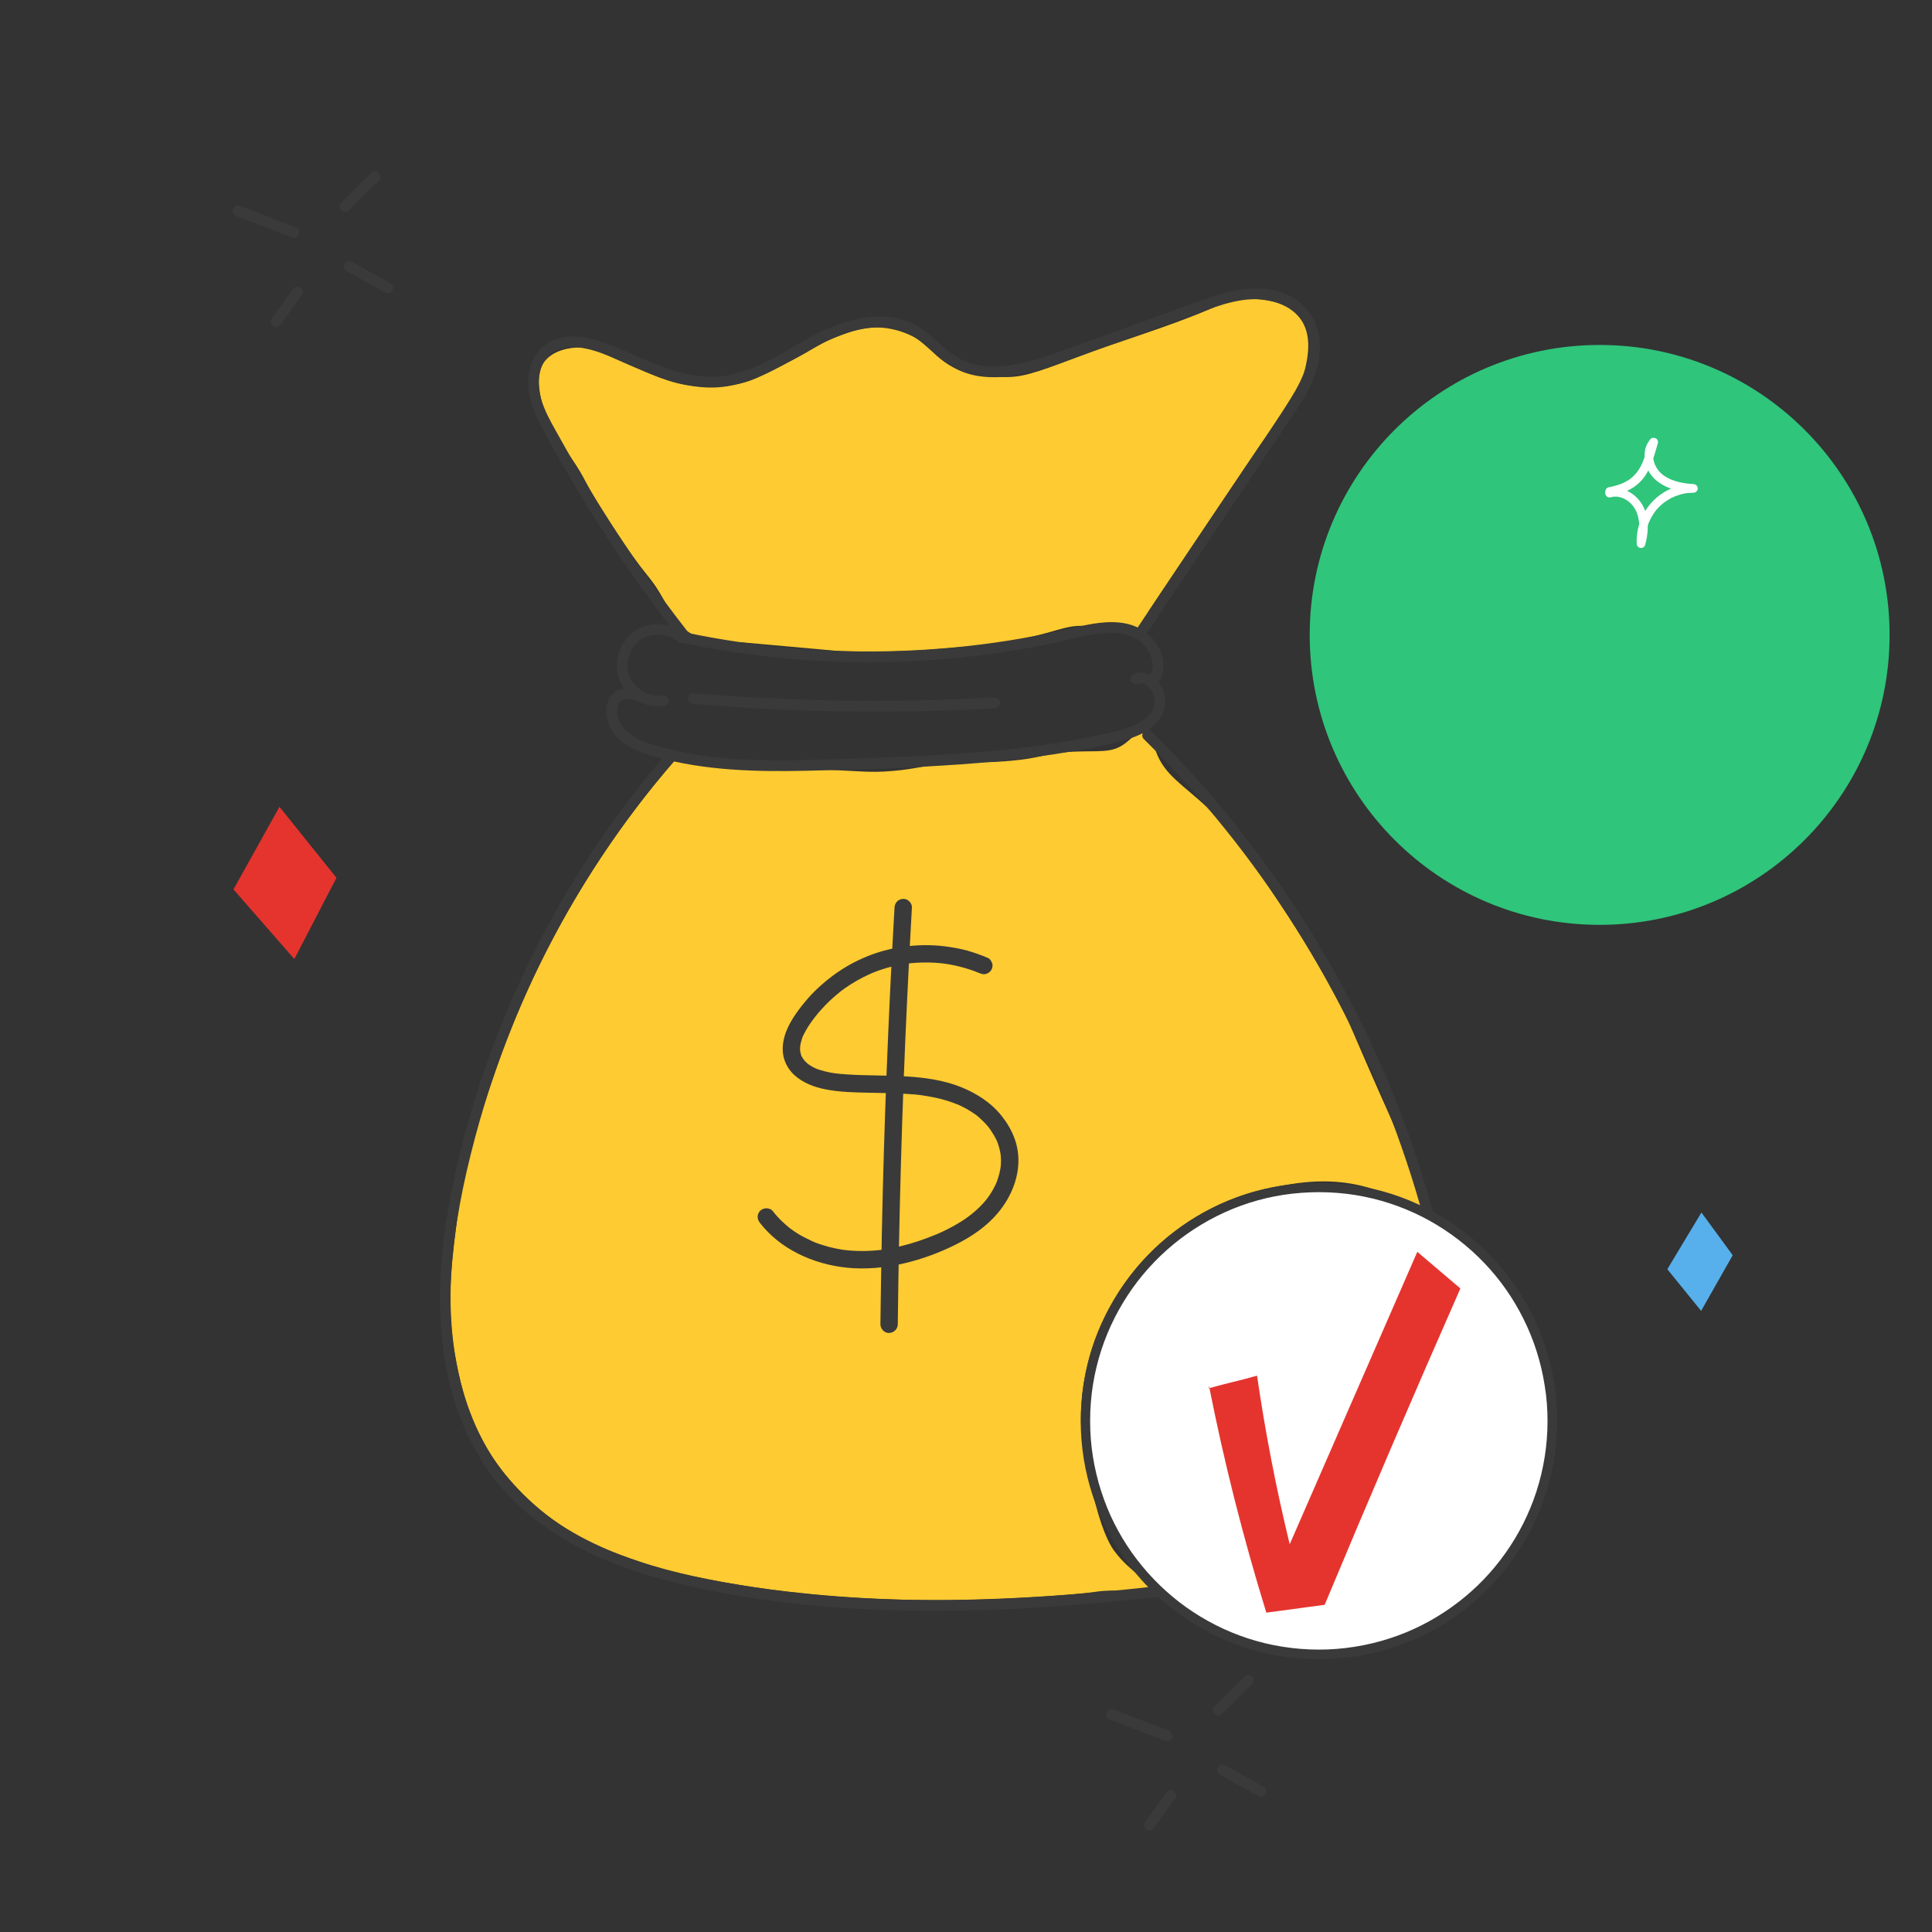 <?xml version="1.0" encoding="utf-8"?>
<!-- Generator: Adobe Illustrator 22.0.1, SVG Export Plug-In . SVG Version: 6.00 Build 0)  -->
<svg version="1.1" id="Layer_1" xmlns="http://www.w3.org/2000/svg" xmlns:xlink="http://www.w3.org/1999/xlink" x="0px" y="0px"
	 viewBox="0 0 2000 2000" style="enable-background:new 0 0 2000 2000;" xml:space="preserve">
<rect x="0" y="0" width="2000" height="2000" fill="#333333" stroke="none"/>
<style type="text/css">
	.st0{clip-path:url(#SVGID_2_);fill:#2FC57B;}
	.st1{clip-path:url(#SVGID_4_);fill:#FFFFFF;}
	.st2{clip-path:url(#SVGID_6_);fill:#FECB32;}
	.st3{clip-path:url(#SVGID_8_);fill:#FECB32;}
	.st4{clip-path:url(#SVGID_10_);fill:#3A3A3A;}
	.st5{clip-path:url(#SVGID_12_);fill:#3A3A3A;}
	.st6{clip-path:url(#SVGID_14_);fill:#3A3A3A;}
	.st7{clip-path:url(#SVGID_16_);fill:#3A3A3A;}
	.st8{clip-path:url(#SVGID_18_);fill:#3A3A3A;}
	.st9{clip-path:url(#SVGID_20_);fill:#3A3A3A;}
	.st10{clip-path:url(#SVGID_22_);fill:#3A3A3A;}
	.st11{clip-path:url(#SVGID_24_);fill:#3A3A3A;}
	.st12{clip-path:url(#SVGID_26_);fill:#FFFFFF;}
	.st13{clip-path:url(#SVGID_28_);fill:#3A3A3A;}
	.st14{clip-path:url(#SVGID_30_);fill:#E5342E;}
	.st15{clip-path:url(#SVGID_32_);fill:#3A3A3A;}
	.st16{clip-path:url(#SVGID_34_);fill:#3A3A3A;}
	.st17{clip-path:url(#SVGID_36_);fill:#3A3A3A;}
	.st18{clip-path:url(#SVGID_38_);fill:#3A3A3A;}
	.st19{clip-path:url(#SVGID_40_);fill:#3A3A3A;}
	.st20{clip-path:url(#SVGID_42_);fill:#3A3A3A;}
	.st21{clip-path:url(#SVGID_44_);fill:#3A3A3A;}
	.st22{clip-path:url(#SVGID_46_);fill:#3A3A3A;}
	.st23{clip-path:url(#SVGID_48_);fill:#E5342E;}
	.st24{clip-path:url(#SVGID_50_);fill:#57B0EC;}
</style>
<g>
	<g>
		<g>
			<defs>
				<rect id="SVGID_1_" width="2000" height="2000"/>
			</defs>
			<clipPath id="SVGID_2_">
				<use xlink:href="#SVGID_1_"  style="overflow:visible;"/>
			</clipPath>
			<path class="st0" d="M1956.1,657.2c0,165.8-134.4,300.2-300.2,300.2S1355.8,823,1355.8,657.2s134.4-300.1,300.2-300.1
				C1821.7,357.1,1956.1,491.5,1956.1,657.2"/>
		</g>
	</g>
	<g>
		<g>
			<defs>
				<rect id="SVGID_3_" width="2000" height="2000"/>
			</defs>
			<clipPath id="SVGID_4_">
				<use xlink:href="#SVGID_3_"  style="overflow:visible;"/>
			</clipPath>
			<path class="st1" d="M1667.9,513.2c11.2-2.1,22.3-6.4,30.3-14.7c6.6-6.8,10.5-15.6,13.5-24.5c1.6-5,3-10.1,4.5-15.1
				c0.5-1.8-0.3-4.2-2.1-5.1c-1.7-0.9-4.1-0.8-5.5,0.7c-7.7,8.9-7.6,21.2-2.8,31.5c5.1,10.9,15.8,17.5,27,20.8
				c6.6,1.9,13.4,2.8,20.2,3.2v-9c-12.2,0.1-24.6,4-34.5,11.3c-10.2,7.5-17.7,17.9-21.5,30c-2.1,6.6-3,13.6-2.7,20.5
				c0.1,2.3,1.6,4.1,3.9,4.4c2.2,0.3,4.3-1,4.9-3.2c3-11.1,4-23.3,0.3-34.3c-3.5-10.3-11.1-18.7-21.4-22.6c-5.4-2.1-11.4-2.4-17-0.9
				c-2.3,0.6-3.9,3.2-3.1,5.5s3.1,3.8,5.5,3.1c0.5-0.1,1-0.3,1.6-0.4c0.3-0.1,0.6-0.1,0.9-0.2c-0.1,0-1,0.1-0.1,0
				c1.1-0.1,2.1-0.1,3.2-0.1c0.5,0,1.1,0.1,1.6,0.1c0.7,0-0.8-0.1-0.2,0c0.3,0.1,0.6,0.1,0.9,0.1c1,0.2,2.1,0.5,3.1,0.8
				c0.5,0.1,0.9,0.3,1.3,0.5c0,0,1.1,0.5,0.5,0.2c-0.5-0.2,0.1,0.1,0.3,0.1c1,0.5,2,1,3,1.6c0.4,0.3,0.8,0.5,1.2,0.8
				c0.2,0.1,0.4,0.3,0.6,0.4c0,0,1,0.7,0.4,0.3c-0.5-0.4,0.4,0.3,0.4,0.3c0.2,0.2,0.4,0.3,0.6,0.5c0.5,0.4,0.9,0.8,1.3,1.2
				c0.7,0.7,1.4,1.5,2.1,2.3c0.2,0.2,0.3,0.4,0.5,0.6c0.5,0.5-0.6-0.9,0.1,0.1c0.4,0.5,0.7,1,1,1.5c0.5,0.8,1,1.6,1.5,2.5
				c0.3,0.5,0.6,1.1,0.8,1.7c0.1,0.2,0.4,1,0.1,0.3c0.1,0.3,0.3,0.7,0.4,1c0.9,2.4,1.5,4.8,1.9,7.3c0.1,0.3,0.1,0.7,0.2,1
				c0-0.2-0.1-0.8,0,0.1c0.1,0.6,0.1,1.1,0.2,1.7c0.1,1.3,0.2,2.7,0.2,4c0,1.4-0.1,2.9-0.2,4.3c-0.1,0.7-0.1,1.4-0.2,2.1
				c0,0.3-0.1,0.6-0.1,0.9s0,0.3,0-0.1c0,0.2-0.1,0.4-0.1,0.6c-0.4,2.9-1.1,5.8-1.8,8.6c2.9,0.4,5.9,0.8,8.8,1.2
				c-0.1-2.8-0.1-5.7,0.2-8.5c0-0.3,0.1-0.7,0.1-1c0.1-0.8-0.2,1.1,0-0.2c0.1-0.7,0.2-1.3,0.3-2c0.3-1.5,0.6-2.9,1-4.3
				c0.4-1.3,0.8-2.6,1.2-3.9c0.2-0.6,0.5-1.3,0.7-1.9c0.1-0.3,0.2-0.5,0.3-0.8c-0.4,0.9,0.2-0.4,0.3-0.6c1.1-2.5,2.5-5,4-7.3
				c0.7-1.1,1.5-2.2,2.3-3.3c-0.6,0.8,0.2-0.3,0.3-0.4c0.2-0.2,0.3-0.4,0.5-0.6c0.5-0.6,1.1-1.2,1.6-1.8c1.9-2.1,4-4,6.2-5.7
				c-0.1,0.1-0.7,0.5,0,0c0.3-0.2,0.6-0.5,1-0.7c0.5-0.4,1.1-0.8,1.6-1.1c1.1-0.7,2.3-1.4,3.4-2.1c1.2-0.7,2.3-1.3,3.6-1.8
				c0.6-0.3,1.2-0.6,1.8-0.8c-0.9,0.4,0.3-0.1,0.4-0.2c0.4-0.1,0.7-0.3,1.1-0.4c2.9-1.1,5.8-1.9,8.9-2.5c0.8-0.2,1.6-0.3,2.4-0.4
				c1.3-0.2-0.6,0,0.2,0c0.5,0,0.9-0.1,1.4-0.1c1.6-0.1,3.2-0.2,4.8-0.2c2.4,0,4.6-2.1,4.5-4.5c-0.1-2.6-2-4.3-4.5-4.5
				c-1.3-0.1-2.7-0.2-4-0.3c-0.7-0.1-1.3-0.1-2-0.2c-0.3,0-0.5-0.1-0.8-0.1s-1.2-0.2-0.4,0c-2.7-0.4-5.3-0.9-7.9-1.5
				c-2.6-0.7-5.3-1.5-7.8-2.5c-0.2-0.1-1-0.4-0.2-0.1c-0.2-0.1-0.5-0.2-0.7-0.3c-0.6-0.3-1.2-0.6-1.8-0.9c-1.2-0.6-2.4-1.3-3.6-2
				c-0.5-0.3-1-0.6-1.5-1c-0.3-0.2-0.6-0.5-1-0.7c0.1,0.1,0.6,0.5,0,0c-1-0.8-2-1.7-2.9-2.6c-0.4-0.4-0.7-0.7-1-1.1
				c-0.2-0.2-1.2-1.6-0.6-0.7c-0.7-1-1.4-2-2-3c-0.5-0.9-1-1.9-1.5-2.9s0.2,0.6,0,0c-0.1-0.3-0.2-0.5-0.3-0.8
				c-0.2-0.6-0.4-1.2-0.6-1.8c-0.3-1-0.6-2.1-0.8-3.2c-0.1-0.3-0.1-0.6-0.1-0.8c-0.1-0.7,0.1,1.1,0,0c-0.1-0.7-0.1-1.3-0.1-2
				c0-1-0.2-2.7,0.1-3.7c-0.3,0.8-0.1,0.6,0,0.2s0.1-0.8,0.2-1.1c0.1-0.6,0.3-1.2,0.4-1.7c0.1-0.3,0.2-0.5,0.3-0.8
				c0.1-0.2,0.5-1.4,0.1-0.3c0.2-0.5,0.5-1,0.7-1.5c0.3-0.6,0.7-1.1,1-1.7c0.1-0.2,0.3-0.4,0.4-0.5c0.3-0.4,0.3-0.4-0.1,0.1
				c0.1-0.2,0.3-0.3,0.4-0.5c-2.5-1.5-5-2.9-7.5-4.4c-1.3,4.3-2.5,8.7-3.8,13c-0.7,2.1-1.3,4.2-2.1,6.2c-0.4,1-0.8,2-1.2,3
				c0.4-1.3,0,0.1-0.2,0.4c-0.3,0.6-0.5,1.1-0.8,1.7c-0.9,1.9-1.9,3.8-3.1,5.5c-0.6,0.9-1.2,1.8-1.8,2.6c-0.7,1,0.5-0.6-0.3,0.3
				c-0.4,0.5-0.8,1-1.2,1.4c-1.5,1.6-3,3.2-4.8,4.6c-0.8,0.6-0.2-0.1,0,0c-0.1,0-0.6,0.5-0.7,0.5c-0.4,0.3-0.8,0.6-1.2,0.8
				c-1.1,0.7-2.2,1.4-3.4,2c-1.2,0.7-2.5,1.3-3.7,1.8c-0.2,0.1-1.2,0.5-0.2,0.1c-0.4,0.2-0.8,0.3-1.3,0.5c-0.8,0.3-1.5,0.6-2.3,0.8
				c-3.3,1.1-6.7,1.9-10.2,2.6c-2.3,0.4-3.8,3.4-3.1,5.5C1663.1,512.5,1665.4,513.6,1667.9,513.2"/>
		</g>
	</g>
</g>
<g>
	<g>
		<defs>
			<rect id="SVGID_5_" width="2000" height="2000"/>
		</defs>
		<clipPath id="SVGID_6_">
			<use xlink:href="#SVGID_5_"  style="overflow:visible;"/>
		</clipPath>
		<path class="st2" d="M765.6,664.7c-14.9,1.6-36.3,1.4-54.1-11.3c-11.6-8.3-16.2-18-23.3-30.6c-18.4-33-15.2-17.7-56.9-82.5
			c-31.6-49.1-21.3-39-41.7-68.9c-12.3-18-24.5-34-29.8-59.7c-4.8-23.2,0.5-32.5,2.5-35.6c10-15.2,31.2-16.2,36.1-16.4
			c15.6-0.8,22.8,5,51.9,17.6c28,12.1,41.9,18.1,59.2,21.1c29.6,5.1,52.9-0.4,58.8-1.9c12.3-3.1,23.8-9.1,46.7-20.9
			c30.4-15.7,32.8-20,52.2-27.3c15-5.7,27.6-10.3,44.8-9.2c16.2,1.1,28.5,6.8,34.4,9.9c14,7.5,17.6,14.6,27.1,22.4
			c21.5,17.6,48.4,18.4,64.4,18.9c18.6,0.6,31.5-3.2,76-20.1c46.4-17.6,94.3-31.3,139.9-50.8c9.8-4.2,28.6-12.4,52-9.3
			c8,1,27.9,3.6,39.7,18.9c13.7,17.8,8.2,42.1,4.8,56c-7,28.9-20.7,42.6-45.6,75.6c-1.3,1.7-23.5,34.7-67.8,100.8c0,0-2,2.9-47.5,71
			c-1.5,5.3-4.7,13.2-12,18c-13.3,8.8-29.4-0.2-51.3-2.2c-19.6-1.8-26.5,3.5-58.2,11c-29.3,6.9-50.2,8.7-92,12.3
			c-27.4,2.3-63.3,4.1-105.8,2.6"/>
	</g>
	<g>
		<defs>
			<rect id="SVGID_7_" width="2000" height="2000"/>
		</defs>
		<clipPath id="SVGID_8_">
			<use xlink:href="#SVGID_7_"  style="overflow:visible;"/>
		</clipPath>
		<path class="st3" d="M699.7,785.8L699.7,785.8c-30.8,35.4-55.6,69-75.3,98.5c-29,43.3-51.2,84-68.1,119
			c-11.1,23-27.4,59.1-43.3,105c-14.6,41.9-32.3,93.1-40.9,162.3c-5.5,44.2-10.4,86.8,0.6,141.3c4.8,23.5,11.8,56.8,35.2,93.5
			c4.9,7.7,25.7,39.5,65.1,68.2c31.3,22.9,59.3,32.8,88.9,43c17,5.9,47.2,15.3,107.6,24.8c25.2,3.9,98.9,14.7,196.5,15.1
			c55.2,0.2,102.7-3,122.1-4.3c52.1-3.5,44.5-5.8,67.7-5.6c17.9,0.1,30.9,1.6,32.8-3.4c2.5-6.6-18.2-15.1-34.6-37
			c-3.3-4.4-11.2-15.7-20.3-50.6c-9.6-36.6-18-68.4-13.4-111.4c1.7-15.7,6.4-45.6,22.7-79.6c23.8-49.8,58.4-78.8,74.7-91
			c16.7-12.5,51.7-35.4,102.1-44.9c23.4-4.4,59.9-11.3,101.2,2.1c28.3,9.1,42.3,22.4,49.1,17c7.9-6.4-3.4-30.1-28.8-86.8
			c-44.5-99.4-39.5-92.7-54-120.5c-21.3-40.9-42.2-74.8-59.5-100.8c-35.5-53.5-53.3-80.2-77.8-103.5c-25.3-24-44.7-33.7-53.5-58.6
			c-1.7-4.8-5.4-17.1-13.4-18.6c-6.7-1.3-11.8,5.8-19.1,11.1c-13.5,9.7-25.6,6.9-52,8c-34,1.4-29,6.7-72,10c-26.5,2-26.4-0.1-54,2
			c-32.8,2.5-36.2,5.8-62,8c-24.4,2.1-32.7,0.1-82-2c-17.5-0.8-43.7-1.7-76-2"/>
	</g>
</g>
<g>
	<g>
		<defs>
			<rect id="SVGID_9_" width="2000" height="2000"/>
		</defs>
		<clipPath id="SVGID_10_">
			<use xlink:href="#SVGID_9_"  style="overflow:visible;"/>
		</clipPath>
		<path class="st4" d="M711.5,653.4c-32.7-41.9-63.2-85.6-91.3-130.8c-14-22.5-27.4-45.3-40.2-68.4c-11.3-20.4-26.9-44.3-21.1-68.8
			c2.3-10,8.2-18.8,17.8-23c9.3-4.2,20.2-3.5,29.9-1.5c11.2,2.3,21.7,6.7,32.1,11.2c11.8,5.1,23.5,10.4,35.4,15.1
			c23.4,9.2,48.7,16.3,74.1,13.3c24-2.8,45.9-13.4,66.8-25.1c21.1-11.8,41.7-24.9,65.1-31.8c22-6.5,46.3-7.6,66.3,5.2
			c9.9,6.4,17.9,15.1,27.1,22.4c9.1,7.4,19.1,13.1,30.5,16.2c22.9,6.2,47.3,2.2,69.7-4.1c25.4-7.2,50.2-17.2,75-26.1
			c27-9.7,54-19.5,81-29.2c24.2-8.7,49.7-20,76-18.1c20.9,1.5,41.5,12.7,47.5,33.9c6.8,23.8-4.1,47.7-16.4,67.6
			c-14.3,23.1-29.9,45.5-45,68c-30.5,45.5-61.3,90.9-91.7,136.5c-7.6,11.4-15.2,22.8-22.8,34.3c-4,6,5.7,11.6,9.7,5.6
			c31.4-47.5,63.3-94.6,95.1-141.9c15.8-23.5,31.6-47.1,47.3-70.7c14.2-21.4,30.9-43.6,35.6-69.5c4.3-23.5-1.7-47.8-21.6-62.3
			c-19.2-14.1-44.6-14.9-67.1-10.2c-13.6,2.9-26.7,7.7-39.7,12.4c-13.9,5-27.7,10-41.6,15c-27.7,10-55.5,20-83.2,30.1
			c-23.6,8.5-47.8,18-73.1,20.2c-11.5,1-23,0.5-34.1-2.9c-11.7-3.6-21.2-10.7-30.2-18.7c-9.1-8.1-18.1-16.7-29.1-22
			c-10.8-5.2-22.6-7.7-34.5-7.7c-24.7,0-48.8,9.2-70.3,20.7c-21.8,11.6-42.5,25.7-65.7,34.3c-11.7,4.3-23.8,7.1-36.3,7.4
			c-13,0.3-25.8-2-38.2-5.6c-25.2-7.2-48.2-19.8-72.6-28.9c-20.2-7.5-45.6-12.4-64.1,2c-19,14.8-19.8,41.8-12.5,62.9
			c4.4,12.7,11.1,24.5,17.5,36.2c6.6,12,13.4,24,20.3,35.8c27.6,47.2,57.8,92.9,90.3,136.8c8,10.8,16.2,21.5,24.4,32.1
			c1.9,2.4,5.9,1.9,7.9,0C713.9,659,713.3,655.8,711.5,653.4"/>
	</g>
</g>
<g>
	<g>
		<defs>
			<rect id="SVGID_11_" width="2000" height="2000"/>
		</defs>
		<clipPath id="SVGID_12_">
			<use xlink:href="#SVGID_11_"  style="overflow:visible;"/>
		</clipPath>
		<path class="st5" d="M709.3,656.2c-8.7-7.3-20.2-11-31.6-10c-11.2,1-22,5.9-29.1,14.8c-6.8,8.6-10.6,19.4-10,30.4
			c0.6,11.1,5.6,21.5,14,28.8c4.8,4.2,10.3,7.3,16.3,9.2c6.2,2,12.7,2.3,19.1,1.5c1.3-0.2,2.7-1.5,3.3-2.6c0.7-1.2,1-3,0.6-4.3
			c-0.4-1.4-1.3-2.7-2.6-3.3c-1.4-0.8-2.7-0.8-4.3-0.6c1.8-0.3-0.2,0-0.6,0c-0.6,0-1.2,0.1-1.8,0.1c-1.2,0-2.4,0-3.5-0.1
			c-0.5,0-1.1-0.1-1.6-0.2c-0.8-0.1,1.5,0.2,0.3,0c-0.2,0-0.5-0.1-0.7-0.1c-1.2-0.2-2.3-0.5-3.5-0.8c-1.1-0.3-2.3-0.7-3.4-1.1
			c-0.4-0.1-1-0.6-1.3-0.5c0.2,0.1,0.5,0.2,0.7,0.3c-0.2-0.1-0.4-0.2-0.7-0.3s-0.6-0.3-1-0.5c-2-1-4-2.2-5.8-3.5
			c-0.2-0.2-0.5-0.4-0.7-0.5c-0.6-0.5,1.1,0.9,0.1,0.1c-0.4-0.3-0.8-0.7-1.2-1c-0.9-0.8-1.8-1.7-2.7-2.6c-0.7-0.8-1.4-1.6-2.1-2.4
			c1.1,1.2-0.2-0.2-0.4-0.6c-0.3-0.5-0.7-1-1-1.5c-0.6-1-1.1-1.9-1.7-2.9c-0.2-0.5-0.5-1-0.7-1.4c-0.5-1.1,0.4,1.2,0,0
			c-0.1-0.3-0.3-0.7-0.4-1c-0.7-2.1-1.2-4.2-1.6-6.4c-0.2-1.2,0.1,1.1,0,0.3c0-0.3-0.1-0.6-0.1-0.9c0-0.5-0.1-1-0.1-1.6
			c-0.1-1.2-0.1-2.4,0-3.7c0-1.1,0.2-2.1,0.3-3.1c-0.2,1.8,0-0.2,0.1-0.6c0.1-0.6,0.2-1.1,0.3-1.7c0.2-1.1,0.5-2.2,0.9-3.2
			c0.2-0.5,0.3-1,0.5-1.5c0.1-0.3,0.2-0.5,0.3-0.8c0.1-0.2,0.1-0.3,0.2-0.5c0.2-0.6,0.2-0.4-0.2,0.4c0.3-0.3,0.4-0.9,0.6-1.3
			c0.2-0.5,0.5-1,0.8-1.6c0.5-1,1.1-2,1.8-3c0.3-0.5,0.6-1,1-1.4c0,0,0.4-0.5,0.4-0.6c0,0.4-0.7,0.9-0.1,0.2c0.8-1,1.6-1.9,2.4-2.7
			c0.7-0.7,1.5-1.5,2.3-2.1c0.2-0.2,0.4-0.3,0.5-0.4c1-0.8-1,0.7,0,0c0.5-0.3,1-0.7,1.5-1c1-0.6,2-1.2,3-1.8c0.5-0.3,1-0.5,1.5-0.7
			c0.3-0.1,0.6-0.2,0.8-0.4c0.4-0.2,0.2-0.1-0.5,0.2c0.2-0.1,0.4-0.2,0.7-0.3c2.1-0.8,4.4-1.4,6.6-1.9c0.3-0.1,0.6-0.1,0.9-0.2
			c1.4-0.2-1,0.1,0.1,0c0.6-0.1,1.2-0.1,1.8-0.2c1.3-0.1,2.7-0.1,4-0.1c0.7,0,1.3,0.1,2,0.1c0.6,0,1.4,0.3,2,0.2
			c-1,0.1-0.9-0.1-0.4,0c0.4,0.1,0.7,0.1,1.1,0.2c0.7,0.1,1.4,0.3,2.1,0.5c1.3,0.3,2.6,0.7,3.8,1.1c0.2,0.1,1.7,0.6,1.7,0.6
			s-1.2-0.5-0.2-0.1c0.4,0.2,0.8,0.4,1.1,0.5c1.1,0.6,2.2,1.2,3.3,1.9c0.6,0.4,1.1,0.7,1.7,1.1l0.6,0.4c-0.7-0.5-0.7-0.6-0.3-0.2
			c0.2,0.2,0.4,0.3,0.6,0.5c2.2,1.9,5.7,2.4,7.9,0C711.2,662.1,711.7,658.2,709.3,656.2"/>
	</g>
</g>
<g>
	<g>
		<defs>
			<rect id="SVGID_13_" width="2000" height="2000"/>
		</defs>
		<clipPath id="SVGID_14_">
			<use xlink:href="#SVGID_13_"  style="overflow:visible;"/>
		</clipPath>
		<path class="st6" d="M664.8,716.4c-8.3-4.3-18.8-5.7-27.1-0.7c-9.4,5.7-11.4,17.5-9.4,27.6c5,24.4,30,34.6,51.4,40.5
			c50,13.9,102.5,15.2,154,14.1c52.9-1.1,105.9-2.8,158.7-6.5c52.8-3.7,105.7-9.8,157.4-21.7c19.3-4.4,41.9-10,52.6-28.4
			c8.8-15,1.9-38.8-15.5-44.2c-4-1.3-8.5-1.1-12.4,0.3c-2.8,1-4.7,3.8-3.9,6.9c0.8,2.8,4,4.9,6.9,3.9c1.9-0.7,2.2-0.8,4-0.8
			c0.4,0,0.8,0,1.2,0.1c-0.8-0.1,0.1,0.1,0.2,0.1c0.4,0.1,2.4,0.8,1.9,0.6c2.7,1.3,4.9,3.4,6.5,5.9c3.7,5.7,5.2,12.9,2.8,19.1
			c-2.7,7-10.1,12.6-16.9,16.1c-8,4.1-16.8,6.4-25.6,8.5c-47.6,11.3-96.3,17.5-145,21.4c-49,3.8-98.1,5.3-147.1,6.8
			c-47.8,1.5-96.2,2.5-143.5-5.6c-11.9-2.1-23.7-4.7-35.3-8c-10-2.9-20.2-6.2-28.6-12.6c-7-5.3-12.9-13.7-13.2-22.8
			c-0.1-3.7,0.5-7.9,2.8-10.3c1.9-2,4.6-3,7.4-3.2c3.6-0.2,7,0.6,10.3,2.3C665.5,729.4,671.2,719.7,664.8,716.4"/>
	</g>
</g>
<g>
	<g>
		<defs>
			<rect id="SVGID_15_" width="2000" height="2000"/>
		</defs>
		<clipPath id="SVGID_16_">
			<use xlink:href="#SVGID_15_"  style="overflow:visible;"/>
		</clipPath>
		<path class="st7" d="M1198.5,707.5c8.4-11,7-25.8,0.8-37.4c-6.9-12.8-19.1-21.5-33.2-24.5c-17.9-3.8-36.2,0-53.7,4
			c-18.3,4.2-36.6,8.1-55.1,11.3c-36.6,6.4-73.6,10.4-110.7,12.3c-37.5,1.9-75,1.5-112.4-1.1c-37.2-2.6-74.3-7.5-110.9-14.6
			c-4.5-0.9-9.1-1.8-13.6-2.8c-3-0.6-6,0.9-6.9,3.9c-0.8,2.8,0.9,6.3,3.9,6.9c36.1,7.6,72.7,13,109.5,16.3
			c36.4,3.3,73.1,4.4,109.6,3.3c36.8-1,73.4-4.3,109.8-9.6c18.2-2.7,36.3-5.8,54.2-9.6c17.1-3.5,34.1-8.8,51.5-10.4
			c8.3-0.8,16.7-0.7,24.7,1.4c6.3,1.7,11.5,4.4,16.1,8.8c4.1,3.9,7.5,8.9,9.3,13.8c0.5,1.4,0.9,2.9,1.3,4.3c0.4,1.8,0.4,1.9,0.5,3.5
			c0.1,1.3,0.1,2.7,0,4c0,0.1-0.1,1.3-0.1,0.7c0.1-0.6-0.1,0.4-0.1,0.4c-0.1,0.8-0.3,1.5-0.5,2.2s-0.4,1.5-0.7,2.2
			c0.3-0.6-0.4,0.8-0.5,1.1c-0.7,1.3-1.5,2.6-2.4,3.8c-1.8,2.4-0.4,6.3,2,7.6C1193.7,711.2,1196.6,709.9,1198.5,707.5"/>
	</g>
</g>
<g>
	<g>
		<defs>
			<rect id="SVGID_17_" width="2000" height="2000"/>
		</defs>
		<clipPath id="SVGID_18_">
			<use xlink:href="#SVGID_17_"  style="overflow:visible;"/>
		</clipPath>
		<path class="st8" d="M717.9,728.7c40.5,3.5,81.1,5.8,121.8,7c40.4,1.2,80.9,1.3,121.3,0.3c22.9-0.6,45.8-1.5,68.7-2.8
			c2.9-0.2,5.7-2.5,5.6-5.6c-0.1-2.9-2.5-5.8-5.6-5.6c-40.6,2.3-81.2,3.4-121.9,3.5c-40.5,0-80.9-1-121.3-3.2
			c-22.9-1.2-45.7-2.8-68.6-4.8c-2.9-0.3-5.7,2.7-5.6,5.6C712.5,726.3,714.8,728.4,717.9,728.7"/>
	</g>
</g>
<g>
	<g>
		<defs>
			<rect id="SVGID_19_" width="2000" height="2000"/>
		</defs>
		<clipPath id="SVGID_20_">
			<use xlink:href="#SVGID_19_"  style="overflow:visible;"/>
		</clipPath>
		<path class="st9" d="M691.9,777.9C634.4,844,585.7,917.7,547.5,996.5c-38.8,80-67.6,165.5-83.1,253
			c-15.9,89.6-14.5,188,36.9,266.7c46.5,71.2,127.1,105.9,207.1,124.5c95.4,22.2,194.3,28.5,292,26.5c49.7-1,99.3-4.3,148.8-9
			c48.4-4.6,97.4-9.2,145-19.5c43.1-9.3,85.7-24.5,122-50c33.8-23.8,60.2-55.8,75.1-94.6c30.1-78.8,12.4-168.1-9.7-246.6
			c-23.2-82.3-56.1-161.9-97.5-236.7s-91.4-144.9-148.7-208.3c-14-15.5-28.5-30.6-43.4-45.3c-5.1-5.1-13,2.8-7.9,7.9
			c59.8,59,112.7,124.8,157.5,195.9c44.7,70.8,81.4,146.6,109,225.6c13.8,39.5,25.7,79.8,34.3,120.8c8.4,40.1,13.2,81.5,9.4,122.5
			c-3.7,39.8-16.8,79.2-42.2,110.5c-25.5,31.4-60.6,54-97.9,68.8c-43.9,17.4-91,25-137.7,30.6c-48.2,5.8-96.6,10.4-145.1,13.3
			c-97,5.8-195,4.7-291.2-10.1c-80.6-12.4-168-32.2-230.7-87.9c-67.1-59.6-87.6-151.7-82.3-238.1c2.9-47.3,12.5-94.1,24.7-139.8
			c11-41.2,24.7-81.8,40.9-121.2c32.5-79,75.5-153.8,127.3-221.7c12.6-16.6,25.9-32.8,39.6-48.5
			C704.5,780.4,696.7,772.5,691.9,777.9"/>
	</g>
</g>
<g>
	<g>
		<defs>
			<rect id="SVGID_21_" width="2000" height="2000"/>
		</defs>
		<clipPath id="SVGID_22_">
			<use xlink:href="#SVGID_21_"  style="overflow:visible;"/>
		</clipPath>
		<path class="st10" d="M1022.8,991.7c-7.1-3-14.3-5.6-21.7-7.7c-7.4-2-14.9-3.3-22.4-4.3c-14.7-1.9-29.4-1.6-44,0.4
			c-26.1,3.6-51.3,14.1-72.4,29.8c-10.6,7.9-20.4,16.8-28.8,27c-9,10.9-17.9,23.1-21.6,36.9c-2,7.5-2.4,15.8,0.1,23.2
			c2,6,5.5,11.5,10.2,15.8c8.9,8.2,20.7,12.6,32.4,14.9c14.9,2.9,30.3,3.2,45.4,3.5c15.3,0.3,30.6,0.4,45.9,1.7
			c3.5,0.3,7,0.7,10.4,1.2c-0.8-0.1-1.6-0.2-2.4-0.3c8.5,1.2,17,2.8,25.3,5.3c4,1.2,8,2.6,11.9,4.2c1.8,0.7-1.9-0.9-0.1-0.1
			c0.3,0.1,0.7,0.3,1,0.4c1,0.4,2,0.9,3,1.4c1.9,0.9,3.8,1.9,5.6,2.9c3.1,1.8,6.2,3.7,9.1,5.8c0.4,0.3,0.8,0.6,1.1,0.8
			c1.4,1.1-1.7-1.4-0.3-0.3c0.6,0.5,1.2,1,1.8,1.5c1.4,1.2,2.8,2.5,4.2,3.8c2.7,2.5,5.2,5.2,7.4,8.1c0.2,0.3,0.5,0.6,0.7,0.9
			c-1.8-2.2-0.7-0.8-0.3-0.3c0.6,0.7,1.1,1.5,1.6,2.3c1,1.5,2,3.1,3,4.7c1,1.7,1.9,3.5,2.8,5.3c0.1,0.3,0.3,0.6,0.4,0.8
			c1,2.2-0.6-1.5,0,0c0.4,1,0.8,2,1.1,3c1.3,3.8,2.2,7.7,2.8,11.7c-0.1-0.8-0.2-1.6-0.3-2.4c0.7,5.3,0.7,10.7,0,16
			c0.1-0.8,0.2-1.6,0.3-2.4c-0.7,5.2-2,10.3-3.8,15.2c-0.2,0.6-0.4,1.1-0.6,1.7c-0.1,0.3-0.3,0.6-0.4,0.9c-0.4,0.9,0.4-1.1,0.4-1
			c-0.4,1.3-1.1,2.5-1.7,3.7c-1.2,2.4-2.4,4.7-3.8,6.9c-1.4,2.3-2.9,4.4-4.5,6.5c-0.3,0.4-1,1.3,0.5-0.6c-0.2,0.2-0.3,0.4-0.5,0.6
			c-0.4,0.5-0.7,0.9-1.1,1.4c-0.9,1-1.8,2.1-2.7,3.1c-3.6,4-7.5,7.6-11.7,11c-0.5,0.4-0.9,0.8-1.4,1.1c-1.7,1.3,1.2-0.9,0,0
			c-1.1,0.8-2.2,1.7-3.3,2.5c-2.2,1.6-4.4,3-6.7,4.5c-4.6,2.9-9.3,5.5-14.1,7.9c-2.3,1.2-4.7,2.3-7.1,3.4c-1.2,0.5-2.4,1.1-3.6,1.6
			c-0.6,0.3-1.3,0.6-1.9,0.8c-0.1,0,1.9-0.8,0.9-0.4c-0.4,0.2-0.9,0.4-1.3,0.5c-5.5,2.3-11,4.3-16.6,6.2
			c-12.5,4.2-25.3,7.3-38.3,9.1c0.8-0.1,1.6-0.2,2.4-0.3c-14.1,1.9-28.3,2.1-42.4,0.3c0.8,0.1,1.6,0.2,2.4,0.3
			c-6-0.8-11.9-2-17.7-3.5c-2.9-0.8-5.8-1.7-8.6-2.6c-1.3-0.4-2.6-0.9-3.9-1.4c-0.7-0.3-1.4-0.5-2-0.8c-0.7-0.3-3.5-1.6-0.8-0.3
			c-5.3-2.6-10.7-5-15.7-8.1c-2.5-1.6-5-3.2-7.4-5c-0.5-0.4-1-0.8-1.6-1.1c-0.2-0.2-1.5-1.2-0.2-0.2s0,0-0.2-0.2
			c-1.1-0.9-2.2-1.8-3.3-2.8c-5.1-4.4-9.8-9.3-14-14.7c-1.3-1.7-4.3-2.6-6.4-2.6c-2.2,0-4.8,1-6.4,2.6c-1.6,1.7-2.7,4-2.6,6.4
			c0.1,2.5,1.1,4.4,2.6,6.4c10.4,13.3,24.1,24,39.1,31.5c15.9,8,32.9,12.7,50.6,14.6c19.7,2,39.7,0.1,58.9-4.4
			c18.7-4.3,37.1-11.1,54.2-19.7c16-8,31.5-18.5,43.1-32.3c12.2-14.5,20.5-32.4,21.4-51.5c0.4-8.7-0.9-17.6-3.9-25.7
			c-3.1-8.6-7.7-16.3-13.3-23.4c-11.1-14-26.4-23.7-42.8-30.2c-17.8-7-37.2-9.7-56.2-10.8c-20.5-1.3-41-0.7-61.4-2.1
			c-4.6-0.3-9.3-0.7-13.9-1.3c0.8,0.1,1.6,0.2,2.4,0.3c-3.6-0.5-7.1-1.1-10.6-2c-1.8-0.5-3.6-1-5.4-1.5c-0.8-0.3-1.6-0.5-2.4-0.8
			c-0.5-0.2-0.9-0.3-1.4-0.5c-0.2-0.1-0.4-0.2-0.6-0.2c-1-0.4,2,0.9,1,0.4c-3.2-1.4-6.3-3-9.1-5.1c-0.2-0.1-0.3-0.2-0.5-0.4
			c-0.8-0.5,1.2,0.9,1,0.8c-0.3-0.1-0.7-0.6-0.9-0.7c-0.7-0.6-1.4-1.2-2-1.9c-0.6-0.5-1.1-1.1-1.6-1.7c-0.3-0.3-0.5-0.6-0.8-0.9
			c-0.8-1,1.3,1.9,0.3,0.4c-0.6-0.8-1.1-1.6-1.6-2.5c-0.2-0.4-1.4-2.1-1.2-2.5c0.1-0.1,0.8,2,0.5,1.2c-0.1-0.3-0.2-0.5-0.3-0.8
			c-0.2-0.5-0.4-1-0.5-1.6c-0.4-1.2-0.6-2.5-0.8-3.8c0.1,0.8,0.2,1.6,0.3,2.4c-0.4-2.8-0.3-5.5,0-8.3c-0.1,0.8-0.2,1.6-0.3,2.4
			c0.4-2.7,1-5.4,1.9-8c0.2-0.6,0.4-1.2,0.6-1.8c0.1-0.4,0.9-2.3,0.4-0.9c-0.6,1.4,0.3-0.6,0.4-0.9c0.3-0.7,0.7-1.5,1.1-2.2
			c2.4-4.7,5.2-9.1,8.3-13.3c0.7-0.9,1.3-1.8,2-2.7c0.4-0.5,0.7-1.1,1.2-1.5c-0.1,0.1-1.4,1.8-0.5,0.7c0.2-0.3,0.4-0.5,0.6-0.8
			c1.5-2,3.1-3.9,4.8-5.8c3.2-3.7,6.7-7.3,10.2-10.6c3.5-3.3,7.2-6.5,11-9.5c1.1-0.9-0.6,0.5-0.7,0.5c0.3-0.2,0.5-0.4,0.8-0.6
			c0.5-0.3,0.9-0.7,1.4-1c1-0.8,2.1-1.5,3.1-2.3c2-1.4,4-2.7,6-4c4.2-2.6,8.4-5.1,12.8-7.3c2.2-1.1,4.3-2.1,6.5-3.1
			c0.6-0.3,1.2-0.5,1.8-0.8c0.3-0.1,2.2-1,0.7-0.3c-1.5,0.6,0.3-0.1,0.7-0.3c0.7-0.3,1.3-0.5,2-0.8c11.2-4.4,22.9-7.3,34.8-8.9
			c-0.8,0.1-1.6,0.2-2.4,0.3c13.7-1.8,27.6-1.8,41.3,0c-0.8-0.1-1.6-0.2-2.4-0.3c6.7,0.9,13.3,2.2,19.8,4c3.2,0.9,6.3,1.8,9.4,2.9
			c1.6,0.6,3.3,1.1,4.9,1.8c0.8,0.3,1.5,0.6,2.3,0.9c0.7,0.3,3.4,1.4,0.9,0.3c2.3,1,4.4,1.6,6.9,0.9c2.1-0.6,4.3-2.2,5.4-4.1
			c1.1-2.1,1.7-4.6,0.9-6.9C1026.3,995,1024.9,992.6,1022.8,991.7"/>
	</g>
</g>
<g>
	<g>
		<defs>
			<rect id="SVGID_23_" width="2000" height="2000"/>
		</defs>
		<clipPath id="SVGID_24_">
			<use xlink:href="#SVGID_23_"  style="overflow:visible;"/>
		</clipPath>
		<path class="st11" d="M926,939.5c-3.2,56.1-5.9,112.2-8.1,168.3c-2.2,56.1-3.9,112.3-5,168.5c-0.6,31.5-1.1,63-1.5,94.6
			c0,4.7,4.2,9.2,9,9c4.9-0.2,8.9-4,9-9c0.6-56.2,1.7-112.3,3.3-168.5s3.7-112.3,6.4-168.4c1.5-31.5,3.1-63,4.9-94.5
			c0.3-4.7-4.3-9.2-9-9C929.9,930.7,926.3,934.4,926,939.5"/>
	</g>
</g>
<g>
	<g>
		<defs>
			<rect id="SVGID_25_" width="2000" height="2000"/>
		</defs>
		<clipPath id="SVGID_26_">
			<use xlink:href="#SVGID_25_"  style="overflow:visible;"/>
		</clipPath>
		<path class="st12" d="M1607,1470.9c0,133.5-108.2,241.7-241.7,241.7s-241.7-108.2-241.7-241.7s108.2-241.7,241.7-241.7
			S1607,1337.4,1607,1470.9"/>
	</g>
</g>
<g>
	<g>
		<defs>
			<rect id="SVGID_27_" width="2000" height="2000"/>
		</defs>
		<clipPath id="SVGID_28_">
			<use xlink:href="#SVGID_27_"  style="overflow:visible;"/>
		</clipPath>
		<path class="st13" d="M1602,1470.9c0,24.9-3.9,49.7-11.6,73.4c-7.4,22.7-18.3,44.3-32.2,63.8c-13.6,19.2-30.2,36.4-48.9,50.7
			c-18.9,14.5-40,26.2-62.4,34.4c-23.3,8.5-47.7,13.3-72.5,14.3c-24.9,0.9-49.9-2-73.9-8.8c-23.2-6.6-45.2-16.7-65.4-30
			c-19.8-13-37.5-29-52.6-47.3c-15.1-18.2-27.5-38.9-36.4-60.7c-9.2-22.7-15-46.8-16.9-71.2c-1.9-25.1,0-50.4,6-74.8
			c5.7-23.4,15-45.8,27.5-66.4c12.3-20.4,27.7-38.8,45.5-54.6c17.8-15.8,37.9-28.8,59.6-38.7c22-10,45.8-16.6,69.8-19.3
			c24.9-2.8,50.3-1.9,74.8,3.1c23.8,4.8,46.7,13.3,67.9,25.1c20.7,11.6,39.6,26.2,56,43.3c16.5,17.2,30.3,36.9,40.9,58.3
			c10.8,21.7,18.2,45.1,21.9,69.1C1601.1,1446.7,1602,1458.8,1602,1470.9c0,6.4,10,6.4,10,0c0-25.8-4-51.5-12-76
			c-7.7-23.6-18.9-46.2-33.3-66.4c-14.5-20.4-31.9-38.4-51.7-53.6c-19.7-15.1-41.7-27.1-65-35.7c-24-8.8-49.5-13.7-75.1-14.7
			c-25.9-1-52,2.1-76.9,9.1c-24,6.8-47,17.3-67.8,31c-20.7,13.6-39.3,30.2-55,49.3c-15.9,19.3-28.8,40.9-38.3,64
			c-9.7,23.6-15.5,48.7-17.4,74.1c-2,25.9,0.1,52.2,6.3,77.5c5.9,24.3,15.6,47.7,28.5,69.1c12.8,21.1,28.8,40.4,47.3,56.8
			s39.4,30.1,61.9,40.3c23.4,10.6,48.1,17.4,73.6,20.3c25.9,3,52.3,1.8,77.8-3.4c24.6-5,48.4-13.9,70.3-26
			c21.6-12,41.4-27.4,58.5-45.3c17-17.8,31.4-38.3,42.4-60.3c11.2-22.6,19-46.9,22.9-71.8c1.9-12.6,3-25.4,3-38.2
			C1612,1464.5,1602,1464.5,1602,1470.9"/>
	</g>
</g>
<g>
	<g>
		<defs>
			<rect id="SVGID_29_" width="2000" height="2000"/>
		</defs>
		<clipPath id="SVGID_30_">
			<use xlink:href="#SVGID_29_"  style="overflow:visible;"/>
		</clipPath>
		<path class="st14" d="M1251.2,1437.2c19.6-5.6,30.4-7.5,50.1-13.1c8.5,58.7,19.8,116.9,33.8,174.5
			c44-100.9,88.1-201.8,132.1-302.7c14.9,12.6,29.7,25.3,44.6,37.9c-47.9,108.7-94.8,217.9-140.5,327.5c-20.1,2.7-40.2,5.4-60.4,8.1
			c-23.8-77.1-43.7-155.4-59.3-234.6"/>
	</g>
</g>
<g>
	<g>
		<defs>
			<rect id="SVGID_31_" width="2000" height="2000"/>
		</defs>
		<clipPath id="SVGID_32_">
			<use xlink:href="#SVGID_31_"  style="overflow:visible;"/>
		</clipPath>
		<path class="st15" d="M245.1,223.8c19.2,7.4,38.3,14.7,57.5,22.1c2.7,1.1,6.3-1.2,6.9-3.9c0.7-3.2-1-5.7-3.9-6.9
			c-19.2-7.4-38.3-14.7-57.5-22.1c-2.7-1.1-6.3,1.2-6.9,3.9C240.5,220.1,242.2,222.7,245.1,223.8"/>
	</g>
</g>
<g>
	<g>
		<defs>
			<rect id="SVGID_33_" width="2000" height="2000"/>
		</defs>
		<clipPath id="SVGID_34_">
			<use xlink:href="#SVGID_33_"  style="overflow:visible;"/>
		</clipPath>
		<path class="st16" d="M290.7,335.8c7.4-10.3,14.8-20.6,22.1-30.9c1.7-2.4,0.5-6.3-2-7.6c-2.9-1.5-5.8-0.5-7.6,2
			c-7.4,10.3-14.8,20.6-22.1,30.9c-1.7,2.4-0.5,6.3,2,7.6C285.9,339.3,288.9,338.4,290.7,335.8"/>
	</g>
</g>
<g>
	<g>
		<defs>
			<rect id="SVGID_35_" width="2000" height="2000"/>
		</defs>
		<clipPath id="SVGID_36_">
			<use xlink:href="#SVGID_35_"  style="overflow:visible;"/>
		</clipPath>
		<path class="st17" d="M361.2,217.9c10.3-10.3,20.6-20.6,31-31c2.1-2.1,2.2-5.9,0-7.9s-5.7-2.2-7.9,0c-10.3,10.3-20.6,20.6-31,31
			c-2.1,2.1-2.2,5.9,0,7.9C355.5,220,359,220.1,361.2,217.9"/>
	</g>
</g>
<g>
	<g>
		<defs>
			<rect id="SVGID_37_" width="2000" height="2000"/>
		</defs>
		<clipPath id="SVGID_38_">
			<use xlink:href="#SVGID_37_"  style="overflow:visible;"/>
		</clipPath>
		<path class="st18" d="M358.8,280.7l39.8,22.1c2.6,1.4,6.2,0.7,7.6-2c1.4-2.6,0.7-6.1-2-7.6c-13.3-7.4-26.5-14.7-39.8-22.1
			c-2.6-1.4-6.2-0.7-7.6,2C355.4,275.7,356.1,279.2,358.8,280.7"/>
	</g>
</g>
<g>
	<g>
		<defs>
			<rect id="SVGID_39_" width="2000" height="2000"/>
		</defs>
		<clipPath id="SVGID_40_">
			<use xlink:href="#SVGID_39_"  style="overflow:visible;"/>
		</clipPath>
		<path class="st19" d="M1149.2,1780.2c19.2,7.4,38.3,14.7,57.5,22.1c2.7,1.1,6.3-1.2,6.9-3.9c0.7-3.2-1-5.7-3.9-6.9
			c-19.2-7.4-38.3-14.7-57.5-22.1c-2.7-1.1-6.3,1.2-6.9,3.9C1144.5,1776.5,1146.2,1779.1,1149.2,1780.2"/>
	</g>
</g>
<g>
	<g>
		<defs>
			<rect id="SVGID_41_" width="2000" height="2000"/>
		</defs>
		<clipPath id="SVGID_42_">
			<use xlink:href="#SVGID_41_"  style="overflow:visible;"/>
		</clipPath>
		<path class="st20" d="M1194.7,1892.2l22.1-30.9c1.7-2.4,0.5-6.3-2-7.6c-2.9-1.5-5.8-0.5-7.6,2c-7.4,10.3-14.8,20.6-22.1,30.9
			c-1.7,2.4-0.5,6.3,2,7.6C1189.9,1895.8,1192.9,1894.8,1194.7,1892.2"/>
	</g>
</g>
<g>
	<g>
		<defs>
			<rect id="SVGID_43_" width="2000" height="2000"/>
		</defs>
		<clipPath id="SVGID_44_">
			<use xlink:href="#SVGID_43_"  style="overflow:visible;"/>
		</clipPath>
		<path class="st21" d="M1265.2,1774.4c10.3-10.3,20.6-20.6,31-31c2.1-2.1,2.2-5.9,0-7.9s-5.7-2.2-7.9,0c-10.3,10.3-20.6,20.6-31,31
			c-2.1,2.1-2.2,5.9,0,7.9C1259.5,1776.4,1263,1776.6,1265.2,1774.4"/>
	</g>
</g>
<g>
	<g>
		<defs>
			<rect id="SVGID_45_" width="2000" height="2000"/>
		</defs>
		<clipPath id="SVGID_46_">
			<use xlink:href="#SVGID_45_"  style="overflow:visible;"/>
		</clipPath>
		<path class="st22" d="M1262.8,1837.2c13.3,7.4,26.5,14.7,39.8,22.1c2.6,1.4,6.2,0.7,7.6-2c1.4-2.6,0.7-6.1-2-7.6
			c-13.3-7.4-26.5-14.7-39.8-22.1c-2.6-1.4-6.2-0.7-7.6,2C1259.5,1832.1,1260.1,1835.6,1262.8,1837.2"/>
	</g>
</g>
<g>
	<g>
		<defs>
			<rect id="SVGID_47_" width="2000" height="2000"/>
		</defs>
		<clipPath id="SVGID_48_">
			<use xlink:href="#SVGID_47_"  style="overflow:visible;"/>
		</clipPath>
		<polygon class="st23" points="304.7,992.8 241.7,920.7 289.3,835.2 348.3,908.7 		"/>
	</g>
</g>
<g>
	<g>
		<defs>
			<rect id="SVGID_49_" width="2000" height="2000"/>
		</defs>
		<clipPath id="SVGID_50_">
			<use xlink:href="#SVGID_49_"  style="overflow:visible;"/>
		</clipPath>
		<polygon class="st24" points="1761,1357 1726,1313.9 1761.3,1255.2 1793.7,1299.4 		"/>
	</g>
</g>
</svg>
